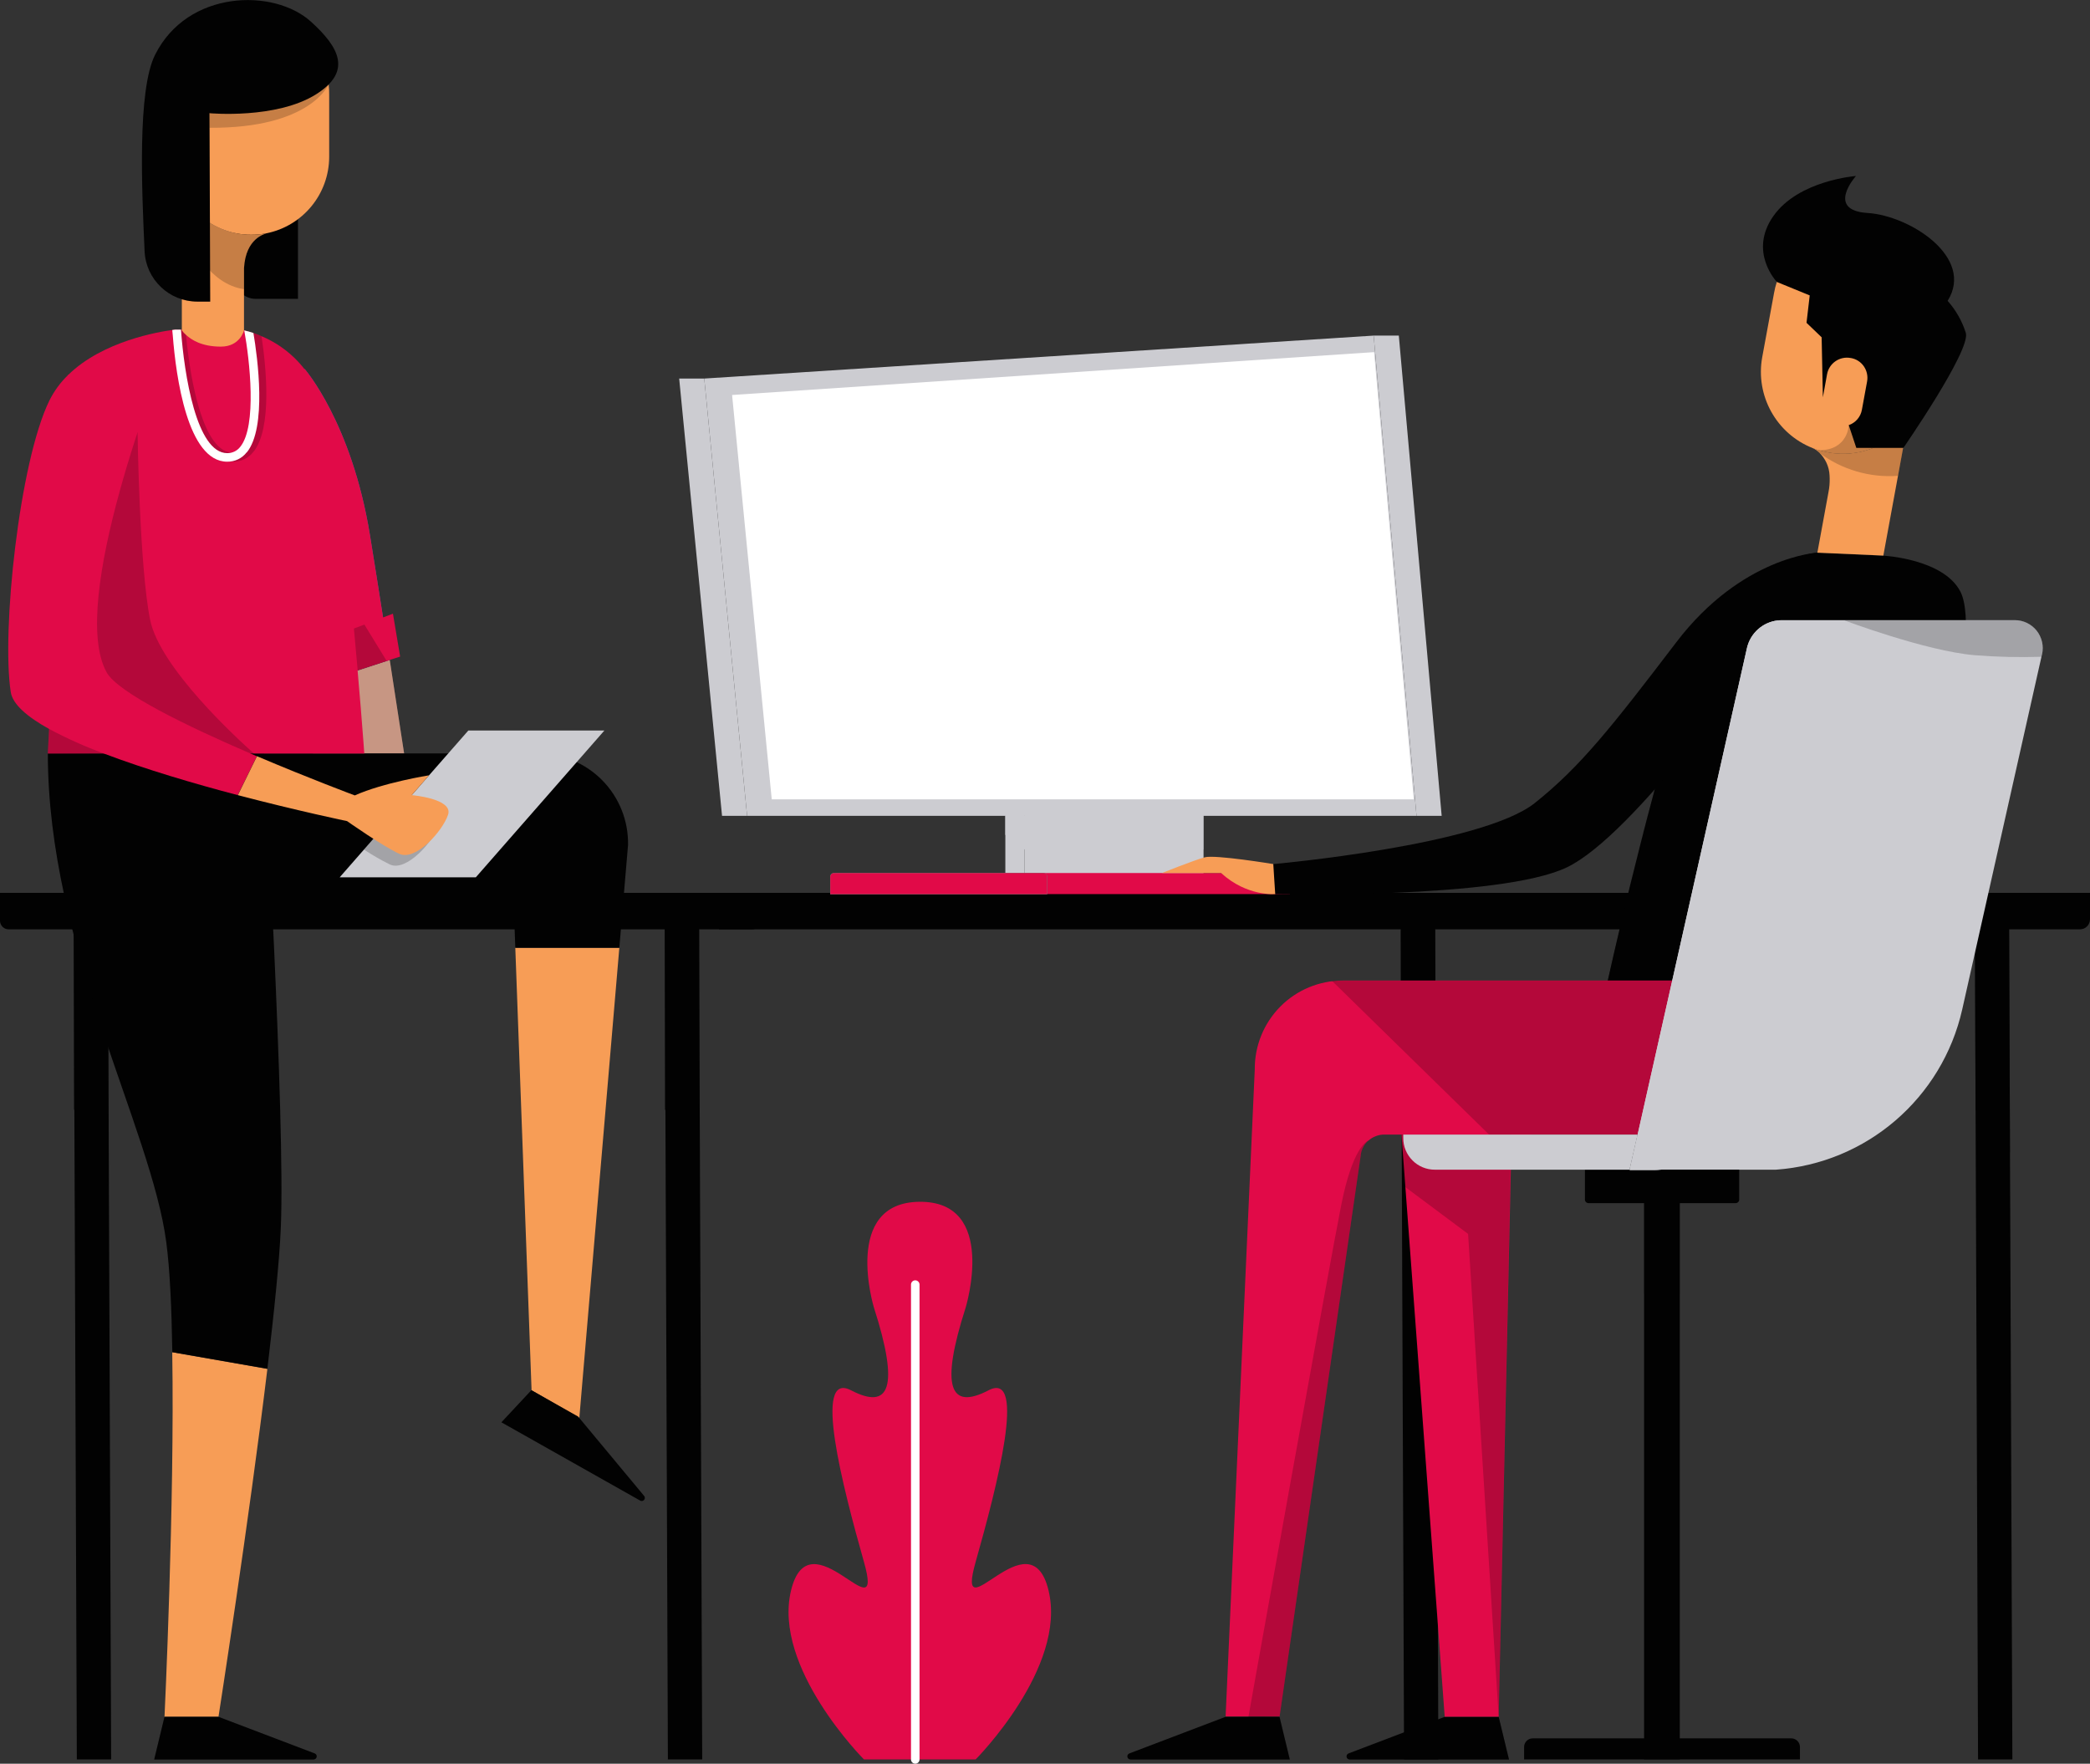 <?xml version="1.0" encoding="UTF-8"?>
<svg id="Layer_2" data-name="Layer 2" xmlns="http://www.w3.org/2000/svg" viewBox="0 0 235.04 198.34">
  <rect x="0" y="0" width="235.04" height="198.34" fill="#333333" stroke="none"/>
  <defs>
    <style>
      .cls-1 {
        fill: #f79d56;
      }

      .cls-2 {
        fill: #f9bba4;
      }

      .cls-3, .cls-4 {
        fill: #020202;
      }

      .cls-5 {
        fill: #fff;
      }

      .cls-6 {
        fill: #ccccd1;
      }

      .cls-7 {
        fill: #e10a48;
      }

      .cls-8 {
        fill: #5359a6;
      }

      .cls-9 {
        fill: #3bba96;
      }

      .cls-10 {
        fill: none;
        stroke: #020202;
        stroke-width: .3px;
      }

      .cls-4 {
        opacity: .5;
      }

      .cls-4, .cls-11 {
        isolation: isolate;
      }

      .cls-12, .cls-11 {
        opacity: .2;
      }
    </style>
  </defs>
  <g id="layer_1" data-name="layer 1">
    <g>
      <g id="Group">
        <polygon id="Path" class="cls-3" points="12.5 197.86 8.64 197.86 8.28 103.44 12.13 103.44 12.5 197.86"/>
        <polygon id="Path-2" data-name="Path" class="cls-3" points="78.97 197.86 75.11 197.86 74.75 103.44 78.61 103.44 78.97 197.86"/>
        <polygon id="Path-3" data-name="Path" class="cls-3" points="161.76 197.86 157.9 197.86 157.54 103.44 161.4 103.44 161.76 197.86"/>
        <polygon id="Path-4" data-name="Path" class="cls-3" points="226.31 197.86 222.45 197.86 222.09 103.44 225.94 103.44 226.31 197.86"/>
        <path id="Path-5" data-name="Path" class="cls-3" d="M80.84,100.41H235.04v2.97c0,.3-.12,.59-.33,.8-.21,.21-.5,.33-.8,.33H80.84v-4.1Z"/>
        <path id="Path-6" data-name="Path" class="cls-3" d="M0,100.41H85.58v3.13c0,.53-.43,.97-.97,.97H.97c-.53,0-.97-.43-.97-.97v-3.13Z"/>
        <polygon id="Path-7" data-name="Path" class="cls-4" points="78.65 129.57 74.75 124.75 74.75 104.51 78.65 104.51 78.65 129.57"/>
        <polygon id="Path-8" data-name="Path" class="cls-4" points="12.17 129.57 8.3 124.75 8.3 104.51 12.17 104.51 12.17 129.57"/>
        <polygon id="Path-9" data-name="Path" class="cls-4" points="226.04 129.6 222.17 124.86 222.1 104.52 225.95 104.51 226.04 129.6"/>
        <polygon id="Path-10" data-name="Path" class="cls-4" points="161.4 129.57 157.49 124.75 157.49 104.51 161.4 104.51 161.4 129.57"/>
      </g>
      <path id="Path-11" data-name="Path" class="cls-2" d="M45.45,84.74h-10.25l-.17-7.69,8.8-2.83c.96,6.21,1.62,10.53,1.62,10.53Z"/>
      <path id="Path-12" data-name="Path" class="cls-11" d="M45.45,84.74h-10.25l-.17-7.69,8.8-2.83c.96,6.21,1.62,10.53,1.62,10.53Z"/>
      <path id="Path-13" data-name="Path" class="cls-1" d="M30.07,153.94c-2.08,17.21-5.5,39.13-5.5,39.13h-6.07s1.15-24,.87-41l10.69,1.87Z"/>
      <path id="Path-14" data-name="Path" class="cls-3" d="M31.58,138.1c-.16,3.73-.75,9.46-1.51,15.83l-10.69-1.87c-.08-4.98-.28-9.36-.68-12.36-1.68-12.85-13.32-33.27-13.32-54.96H29.7s2.4,41.23,1.88,53.36Z"/>
      <polygon id="Path-15" data-name="Path" class="cls-1" points="69.65 106.58 65.15 159.46 59.78 156.34 57.95 106.58 69.65 106.58"/>
      <path id="Path-16" data-name="Path" class="cls-3" d="M70.63,95.02l-.98,11.56h-11.7l-.22-6.05-37.32-.13-15.03-15.67H60.52c2.71,0,5.31,1.09,7.21,3.02,1.9,1.93,2.95,4.55,2.9,7.26Z"/>
      <path id="Path-17" data-name="Path" class="cls-8" d="M43.83,74.21l-8.8,2.83-.1-4.5-.69-31.07s5.3,6.03,7.36,18.68c.52,3.2,1.02,6.35,1.48,9.29,.26,1.68,.51,3.28,.75,4.77Z"/>
      <polygon id="Path-18" data-name="Path" class="cls-11" points="57.73 100.54 40.48 97.47 29.7 84.74 30.53 100.44 42.37 100.47 42.43 100.54 57.73 100.54"/>
      <path id="Path-19" data-name="Path" class="cls-7" d="M43.83,74.21l-8.8,2.83-.1-4.5-.69-31.07s5.3,6.03,7.36,18.68c.52,3.2,1.02,6.35,1.48,9.29,.26,1.68,.51,3.28,.75,4.77Z"/>
      <polygon id="Path-20" data-name="Path" class="cls-7" points="45 73.84 43.83 74.21 35.02 77.05 33.75 77.45 32.78 73.35 34.93 72.54 43.07 69.44 44.19 69.01 45 73.84"/>
      <path id="Path-21" data-name="Path" class="cls-3" d="M26.39,12.12h7.12v21.49h-4.75c-1.31,0-2.37-1.06-2.37-2.37V12.12h0Z"/>
      <path id="Path-22" data-name="Path" class="cls-7" d="M40.98,84.74H5.38l.14-2.76,1.74-32.59,.39-7.21,11.73-4.99,.3-.12h0s7.36,0,7.36,0c0,0,.15,.02,.41,.08,.22,.05,.51,.13,.87,.24,.06,.01,.11,.03,.16,.05,.28,.1,.59,.21,.92,.36,3.19,1.34,5.65,3.98,6.75,7.26,2.49,7.07,4.82,39.69,4.82,39.69Z"/>
      <path id="Path-23" data-name="Path" class="cls-1" d="M29.95,26.24c-.14,.08-2.32,.51-2.51,3.92,0,.14,0,.3,0,.46v6.53s-.43,1.83-2.6,1.83-3.31-.77-3.91-1.31c-.18-.15-.34-.33-.48-.52v-15.54c.09,.16,.17,.32,.26,.47,1.58,2.68,4.45,4.32,7.56,4.32,.57,0,1.14-.06,1.7-.16h0Z"/>
      <path id="Path-24" data-name="Path" class="cls-1" d="M19.48,10.65v6.99c0,2.33,.92,4.56,2.57,6.2,1.65,1.64,3.88,2.57,6.2,2.56,.57,0,1.14-.05,1.7-.16,4.11-.82,7.06-4.42,7.07-8.6v-6.99c.05-3.16-1.62-6.1-4.35-7.7-2.73-1.59-6.11-1.59-8.84,0-2.73,1.59-4.39,4.54-4.35,7.7h0Z"/>
      <path id="Path-25" data-name="Path" class="cls-11" d="M28.89,85.04l-23.51-.3,.14-2.76,1.74-32.59c4.02-.56,8.21-.78,8.21-.78,0,0,.2,15.06,1.41,21.08,1.08,5.4,9.84,13.42,11.68,15.05,.22,.19,.34,.3,.34,.3Z"/>
      <path id="Path-26" data-name="Path" class="cls-11" d="M36.94,9.51s-2,4.93-13.38,4.86v-1.64s13.38-3.22,13.38-3.22Z"/>
      <path id="Path-27" data-name="Path" class="cls-11" d="M29.95,26.24c-.14,.08-2.32,.51-2.51,3.92,0,.14,0,.3,0,.46v1.9c-3.87-.56-5.74-4.86-5.74-4.86l-1.26-3.18-1.05-2.64,1.05,.19,.26,.05c1.58,2.68,4.45,4.32,7.56,4.32,.57,0,1.14-.06,1.7-.16Z"/>
      <path id="Path-28" data-name="Path" class="cls-7" d="M28.89,85.04l-2.15,4.38c-4.86-1.28-10.38-2.9-15.06-4.68-2.11-.78-4.17-1.7-6.15-2.76-2.48-1.37-4.11-2.78-4.32-4.15-1.06-6.83,.96-25.88,4.34-32.78,.53-1.07,1.24-2.04,2.1-2.87,3.9-3.84,10.27-4.88,11.73-5.07,.2-.03,.31-.04,.31-.04,0,0-.1,.23-.26,.65-1.77,4.4-11.75,30.01-7.45,37.87,1.26,2.31,9.15,6.12,16.22,9.16,.23,.11,.46,.2,.69,.3Z"/>
      <polygon id="Path-29" data-name="Path" class="cls-6" points="67.97 82.15 53.51 98.66 38.2 98.66 40.93 95.54 47.19 88.4 52.67 82.15 67.97 82.15"/>
      <path id="Path-30" data-name="Path" class="cls-3" d="M24.58,193.07l10.83,4.12c.15,.07,.24,.23,.2,.4-.03,.16-.18,.28-.35,.28H17.34l1.16-4.8h6.07Z"/>
      <path id="Path-31" data-name="Path" class="cls-3" d="M65.04,159.33l7.41,8.91c.1,.13,.09,.32-.02,.44-.11,.12-.29,.16-.44,.07l-15.6-8.8,3.37-3.61,5.28,2.98h0Z"/>
      <path id="Path-32" data-name="Path" class="cls-10" d="M22.6,16.31v3.06c0,1.2-.97,2.17-2.17,2.17h-.02c-1.12,0-2.05-.84-2.17-1.96,0-.07-.01-.15,0-.22v-3.06c0-.58,.23-1.13,.64-1.54,.41-.41,.96-.64,1.54-.64h.02c1.2,0,2.17,.98,2.17,2.17h0Z"/>
      <path id="Path-33" data-name="Path" class="cls-3" d="M23.56,12.73s7.53,.7,12.01-2.14c3.98-2.52,2.68-5.2-.63-8.18-4.13-3.72-13.82-3.59-17.5,3.75-2.01,4.02-1.49,15.25-1.18,22.09,.14,3.17,2.76,5.67,5.94,5.67h1.44l-.08-21.19Z"/>
      <path id="Path-34" data-name="Path" class="cls-11" d="M49.34,92.82c-.61,1.8-3.62,5.25-5.49,4.4-1.01-.5-1.98-1.06-2.92-1.68l6.26-7.15h.02l-1.96,2.23s4.69,.39,4.09,2.2Z"/>
      <g id="Path-35" data-name="Path" class="cls-12">
        <path d="M28.48,50.83c-.54,.7-1.38,1.1-2.27,1.09-4.61,0-5.97-9.89-6.34-14.72,0-.04,0-.09,0-.13h.57v.09c.14,.19,.3,.37,.48,.52,.5,5.31,1.96,13.24,5.3,13.24,.59,0,1.14-.26,1.5-.72,1.85-2.26,1.21-9.12,.61-12.81,.06,.01,.11,.03,.16,.05,.28,.1,.59,.21,.92,.36,.51,3.4,1.24,10.41-.93,13.04Z"/>
      </g>
      <path id="Path-36" data-name="Path" class="cls-1" d="M46.3,89.42l1.95-2.23s-5.12,.81-8.35,2.26h0s-5.12-1.91-11-4.41l-2.15,4.38c6.79,1.78,12.28,2.92,12.28,2.92h0s4.02,2.83,5.88,3.68,4.88-2.59,5.48-4.4-4.08-2.2-4.08-2.2Z"/>
      <path id="Path-37" data-name="Path" class="cls-5" d="M27.74,50.87c-.52,.68-1.33,1.06-2.19,1.05-4.45,0-5.76-9.55-6.12-14.2-.02-.18-.03-.36-.05-.52v-.09c.2-.03,.31-.04,.31-.04h.66c.37,5.04,1.74,13.89,5.21,13.89,.57,0,1.1-.25,1.45-.7,1.92-2.34,1.06-9.83,.46-13.1,.35,.08,.69,.17,1.03,.29,.47,2.79,1.53,10.65-.75,13.43Z"/>
      <polygon id="Path-38" data-name="Path" class="cls-11" points="40.98 70.24 43.49 74.34 40.23 75.44 39.8 70.68 40.98 70.24"/>
      <polygon id="Path-39" data-name="Path" class="cls-11" points="65.04 159.33 56.39 159.95 59.75 156.34 65.04 159.33"/>
      <polygon id="Path-40" data-name="Path" class="cls-11" points="24.57 193.06 17.34 197.86 18.5 193.06 24.57 193.06"/>
      <path id="Path-41" data-name="Path" class="cls-3" d="M162.47,193.07l-10.83,4.12c-.15,.07-.24,.23-.2,.4,.03,.16,.18,.28,.34,.28h17.92l-1.16-4.8h-6.07Z"/>
      <path id="Path-42" data-name="Path" class="cls-7" d="M172.59,127.59c-1.39,0-2.55,1.07-2.65,2.46l-1.4,63.01h-6.07l-4.86-65.47h14.98Z"/>
      <polygon id="Path-43" data-name="Path" class="cls-11" points="157.94 133.42 165.1 138.76 168.54 193.06 170.01 125.56 157.61 127.59 157.94 133.42"/>
      <polygon id="Path-44" data-name="Path" class="cls-11" points="162.47 193.07 169.7 197.86 168.54 193.07 162.47 193.07"/>
      <rect id="Rectangle" class="cls-6" x="115.23" y="90.55" width="20.12" height="9.88"/>
      <rect id="Rectangle-2" data-name="Rectangle" class="cls-6" x="113.06" y="90.55" width="2.17" height="9.88"/>
      <polygon id="Path-45" data-name="Path" class="cls-6" points="135.32 95.53 115.23 95.53 113.06 93.88 113.06 91.75 135.32 91.75 135.32 95.53"/>
      <polygon id="Path-46" data-name="Path" class="cls-6" points="84.02 91.75 81.2 91.75 76.38 42.57 79.2 42.57 84.02 91.75"/>
      <path id="Path-47" data-name="Path" class="cls-7" d="M94.29,98.18h50.77v2.37h-51.69v-1.45c0-.51,.41-.92,.92-.92Z"/>
      <path id="Path-48" data-name="Path" class="cls-9" d="M93.76,98.18h23.6c.1,0,.2,.04,.28,.12s.12,.17,.12,.28v1.98h-24.39v-1.98c0-.1,.04-.2,.12-.28s.17-.12,.28-.12Z"/>
      <path id="Path-49" data-name="Path" class="cls-3" d="M220.97,73.27c-1,12.8-8.11,37.03-8.11,37.03h-32.06s3.86-17.58,8.44-32.54c4.58-14.97,15.15-15.6,15.15-15.6l7.42,.33s6.72,.34,8.65,4.03c.65,1.25,.76,3.67,.51,6.76Z"/>
      <polygon id="Path-50" data-name="Path" class="cls-11" points="183.11 100.41 180.8 110.3 192.96 110.29 200.95 110.29 183.11 100.41"/>
      <path id="Path-51" data-name="Path" class="cls-11" d="M184.79,93.68s9.86-9.4,15.67-24.64l-13.69,17.19-1.99,7.46Z"/>
      <path id="Path-52" data-name="Path" class="cls-3" d="M204.39,62.15s-8.52,.43-15.87,10.07c-7.35,9.64-10.8,14-15.91,18.08-6.01,4.79-29.41,6.87-29.41,6.87v3.37s25.51,.62,33.03-3.01c7.59-3.66,21.33-23.38,21.33-23.38l6.83-12Z"/>
      <path id="Path-53" data-name="Path" class="cls-7" d="M200.95,110.29v17.3h-45.28c-.66,0-1.3,.25-1.79,.69,0,0-.01,0-.02,0-.5,.45-.8,1.08-.85,1.75l-9.11,63.01h-6.07l3.28-72.78c-.02-2.64,1.01-5.18,2.87-7.06,1.86-1.88,4.4-2.93,7.04-2.93h49.94Z"/>
      <path id="Path-54" data-name="Path" class="cls-3" d="M137.82,193.07l-10.83,4.12c-.15,.07-.24,.23-.2,.4,.03,.16,.18,.28,.34,.28h17.92l-1.16-4.8h-6.07Z"/>
      <polygon id="Path-55" data-name="Path" class="cls-11" points="149.78 110.29 167.46 127.59 192.96 127.59 192.96 110.29 149.78 110.29"/>
      <path id="Path-56" data-name="Path" class="cls-1" d="M214.57,47.41l-.04,.19-1.08,5.9-.8,4.35-.85,4.63-7.42-.33,1.24-6.75c.03-.15,.05-.32,.08-.47,.07-.49,.08-.99,.05-1.49-.05-.97-.47-1.88-1.17-2.55,0,0-.02,0-.03-.02-.05-.05-.1-.09-.15-.13-.05-.04-.11-.08-.15-.13-.21-.14-.37-.21-.4-.24,.12,.05,.24,.1,.36,.14,.07,.03,.15,.05,.22,.07,.38,.12,.76,.22,1.15,.29,3.31,.62,6.69-.63,8.81-3.24,.06-.07,.12-.14,.17-.21,0-.01,.01-.01,.01-.02Z"/>
      <path id="Path-57" data-name="Path" class="cls-6" d="M229.65,73.57l-.07,.29-8.91,39.66c-2.25,9.97-10.76,17.3-20.96,18.02h0s-16.44,0-16.44,0l.9-3.95,12.29-54.71c.38-1.67,1.77-2.92,3.47-3.11,.15-.02,.31-.03,.46-.03h26.2c.95,0,1.85,.43,2.45,1.18,.59,.75,.82,1.72,.61,2.65h0Z"/>
      <path id="Path-58" data-name="Path" class="cls-1" d="M217.64,36.27l-1.33,7.22c-.44,2.4-1.82,4.53-3.83,5.92-2.01,1.39-4.49,1.92-6.9,1.47-.59-.11-1.17-.27-1.73-.49-4.09-1.62-6.46-5.91-5.67-10.23l1.33-7.22c.58-3.25,2.86-5.94,5.97-7.05,3.11-1.11,6.58-.47,9.09,1.67,2.51,2.14,3.68,5.47,3.07,8.71h0Z"/>
      <path id="Path-59" data-name="Path" class="cls-1" d="M143.41,100.55s-3.19,.28-6.08-2.37h-6.67s3.63-1.45,4.82-1.77c1.19-.32,7.71,.76,7.71,.76l.22,3.37Z"/>
      <path id="Path-60" data-name="Path" class="cls-11" d="M214.56,47.43c-.06,.08-.12,.14-.17,.21-.36,.44-.77,.84-1.2,1.2l.11-.12-5.39-.91s-.07,2.83-3.34,2.82c-.05-.01-.09-.02-.14-.04l-.18,.04s.1,.09,.15,.13c.04,.04,.1,.08,.15,.13,0,0,.02,0,.03,.02,2.55,1.91,5.7,2.83,8.87,2.6l1.08-5.9,.04-.19s-.01,.01-.01,.02Z"/>
      <path id="Path-61" data-name="Path" class="cls-3" d="M178.23,131.54h17.36v3.36c0,.22-.18,.4-.4,.4h-16.55c-.22,0-.4-.18-.4-.4v-3.36h0Z"/>
      <path id="Path-62" data-name="Path" class="cls-3" d="M172.36,195.49h29.09c.53,0,.97,.43,.97,.97v1.4h-31.02v-1.4c0-.53,.43-.97,.97-.97Z"/>
      <rect id="Rectangle-3" data-name="Rectangle" class="cls-3" x="184.89" y="133.42" width="4.02" height="64.43"/>
      <path id="Path-63" data-name="Path" class="cls-1" d="M209.97,42.91l-.58,3.16c-.11,.59-.45,1.12-.95,1.46-.5,.34-1.11,.47-1.71,.36h-.03c-1.24-.23-2.05-1.42-1.82-2.65l.11-.56,.47-2.6c.23-1.23,1.41-2.05,2.65-1.83h.02c.6,.11,1.13,.45,1.47,.95,.34,.5,.48,1.11,.36,1.71Z"/>
      <path id="Path-64" data-name="Path" class="cls-3" d="M214.03,50.37h-5.27l-.85-2.56c.77-.27,1.34-.93,1.48-1.74l.58-3.16c.11-.6-.02-1.21-.36-1.71-.34-.5-.87-.84-1.47-.94h-.02c-1.24-.23-2.42,.59-2.65,1.82l-.47,2.6h0s-.14-6.75-.14-6.75l-1.7-1.63,.36-3.08-3.69-1.51s-3.24-3.37-.4-7.41c2.83-4.03,9.29-4.51,9.29-4.51,0,0-3.46,3.86,1.31,4.16s12.06,5,9,9.88c.93,1.05,1.63,2.28,2.05,3.62,.54,1.99-7.02,12.91-7.02,12.91Z"/>
      <path id="Path-65" data-name="Path" class="cls-6" d="M202.58,73.57l-12.29,54.64c-.44,1.98-2.21,3.4-4.24,3.39h-2.79l13.2-58.72c.38-1.67,1.77-2.92,3.47-3.11,.87,.11,1.66,.59,2.17,1.31,.5,.72,.68,1.63,.48,2.49h0Z"/>
      <path id="Path-66" data-name="Path" class="cls-6" d="M184.16,127.59l-.9,3.95h-21.9c-.94,0-1.85-.37-2.51-1.04-.67-.67-1.04-1.57-1.04-2.51v-.4h26.34Z"/>
      <polygon id="Path-67" data-name="Path" class="cls-6" points="159.3 91.75 84.02 91.75 79.2 42.57 154.48 37.74 159.3 91.75"/>
      <polygon id="Path-68" data-name="Path" class="cls-6" points="162.13 91.75 159.3 91.75 154.48 37.74 157.31 37.74 162.13 91.75"/>
      <polygon id="Path-69" data-name="Path" class="cls-5" points="158.99 89.89 86.79 89.89 82.33 44.42 154.53 39.6 158.99 89.89"/>
      <path id="Path-70" data-name="Path" class="cls-7" d="M93.76,98.18h23.6c.1,0,.2,.04,.28,.12s.12,.17,.12,.28v1.98h-24.39v-1.98c0-.1,.04-.2,.12-.28s.17-.12,.28-.12Z"/>
      <polygon id="Path-71" data-name="Path" class="cls-11" points="137.82 193.07 145.06 197.86 143.9 193.06 137.82 193.07"/>
      <rect id="Rectangle-4" data-name="Rectangle" class="cls-11" x="184.89" y="135.3" width="4.02" height="10.2"/>
      <path id="Path-72" data-name="Path" class="cls-11" d="M153.86,128.3c-.5,.45-.8,1.08-.85,1.75l-9.11,63.01-3.52,.1s.02-.06,.02-.1c.43-2.45,9.1-50.86,10.43-57.52,1.27-6.41,2.84-7.18,3.03-7.25Z"/>
      <path id="Path-73" data-name="Path" class="cls-11" d="M229.65,73.57l-.07,.29c-2.51,.08-5.03,.02-7.53-.18-5.52-.48-14.62-3.91-14.62-3.91l.18-.03h18.98c.95,0,1.86,.43,2.45,1.18s.82,1.72,.61,2.65h0Z"/>
      <path id="Path-74" data-name="Path" class="cls-7" d="M109.72,197.86s10.29-10.33,8.2-19c-2.09-8.68-10.61,5.3-8.2-3.21,2.41-8.52,5.79-21.56,1.45-19.3-4.34,2.26-5.46-.31-2.57-9.31,0,0,3.66-11.96-5.18-11.89-8.75,.07-5.14,11.89-5.14,11.89,2.89,9,1.77,11.57-2.57,9.31-4.34-2.26-.96,10.78,1.45,19.3,2.41,8.52-6.11-5.46-8.2,3.21-2.09,8.68,8.2,19,8.2,19h12.57Z"/>
      <path id="Path-75" data-name="Path" class="cls-5" d="M102.93,198.34c-.27,0-.48-.22-.48-.48v-53.4c0-.27,.22-.48,.48-.48s.48,.22,.48,.48v53.4c0,.13-.05,.25-.14,.34-.09,.09-.21,.14-.34,.14h0Z"/>
    </g>
  </g>
</svg>